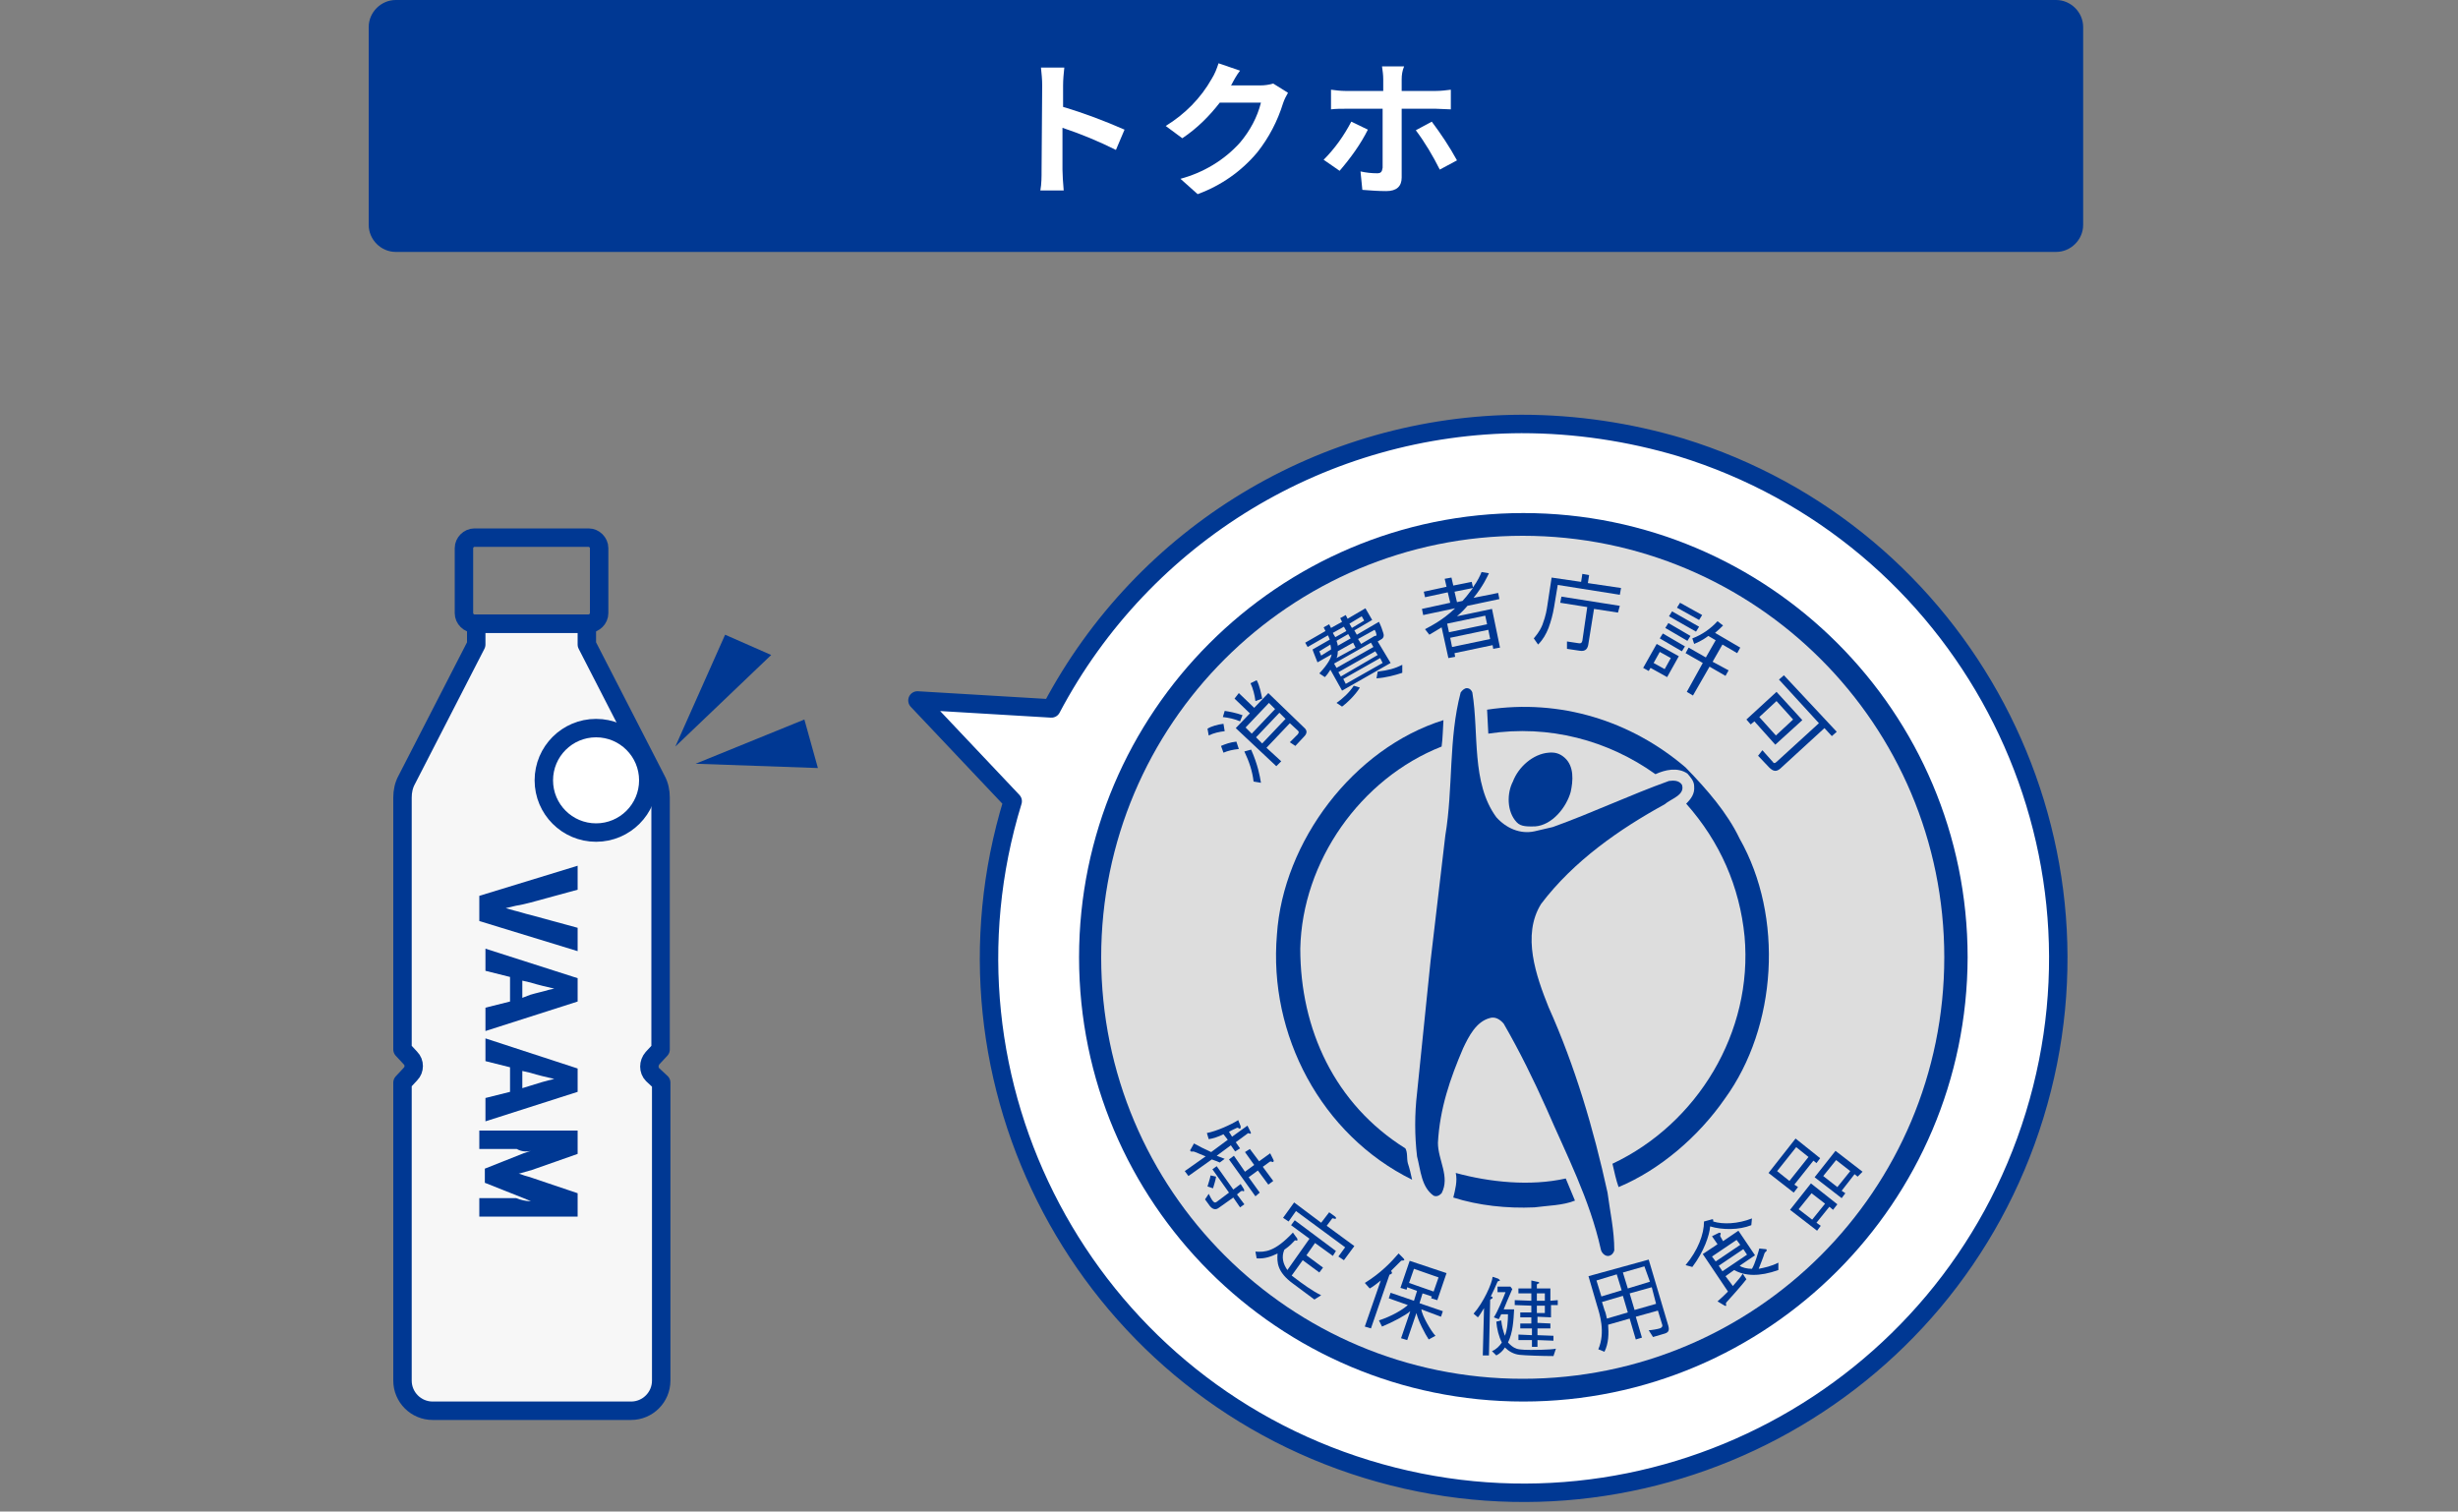 <?xml version="1.0" encoding="utf-8"?>
<!-- Generator: Adobe Illustrator 26.0.1, SVG Export Plug-In . SVG Version: 6.00 Build 0)  -->
<svg version="1.1" id="レイヤー_1" xmlns="http://www.w3.org/2000/svg" xmlns:xlink="http://www.w3.org/1999/xlink" x="0px"
	 y="0px" viewBox="0 0 400 246" style="enable-background:new 0 0 400 246;" xml:space="preserve">
<rect x="0" y="0" width="400" height="246" fill="#808080" stroke="none"/>
<style type="text/css">
	.st0{fill:#F7F7F7;stroke:#003893;stroke-width:3;stroke-linecap:round;stroke-linejoin:round;}
	.st1{fill:none;stroke:#003893;stroke-width:3;stroke-linecap:round;stroke-linejoin:round;}
	.st2{fill:#003893;}
	.st3{fill:#FFFFFF;stroke:#003893;stroke-width:3;stroke-linecap:round;stroke-linejoin:round;}
	.st4{fill:#FFFFFF;}
	.st5{fill:none;}
	.st6{fill-rule:evenodd;clip-rule:evenodd;fill:#003893;}
	.st7{fill-rule:evenodd;clip-rule:evenodd;fill:#DDDDDD;}
</style>
<g id="レイヤー_2_00000116931404327985022660000009658959058141755545_">
	<g id="レイアウト">
		<path class="st0" d="M107.5,170.8v-41c0-1-0.2-2-0.7-2.9l-11.3-22v-3.4h-18v3.4l-11.3,22c-0.5,0.9-0.7,1.9-0.7,2.9v41l1.3,1.4
			c0.7,0.7,0.7,1.9,0,2.6c0,0,0,0,0,0l-1.3,1.4v48.5c0,2.7,2.2,4.9,4.9,4.9h32.3c2.7,0,4.9-2.2,4.9-4.9v-48.5l-1.4-1.3
			c-0.7-0.7-0.7-1.9,0-2.7c0,0,0,0,0,0L107.5,170.8z"/>
		<path class="st1" d="M77.2,87.5h18.6c0.9,0,1.7,0.8,1.7,1.7v10.6c0,0.9-0.8,1.7-1.7,1.7H77.2c-0.9,0-1.7-0.8-1.7-1.7V89.2
			C75.5,88.3,76.3,87.5,77.2,87.5z"/>
		<path class="st2" d="M86.3,146.9l7.7-2.1v-3.9l-16,4.9v4.1l16,4.9V151l-7.7-2.1c-0.9-0.2-1.7-0.5-2.6-0.7l-1.4-0.4l1.7-0.4
			C84.7,147.3,85.5,147.1,86.3,146.9z"/>
		<path class="st2" d="M79,158l4,1v4l-4,1v3.8l15-4.8v-3.8l-15-4.8V158z M85,162.4v-2.8l1.3,0.3c1.3,0.4,2.6,0.7,3.9,1l-0.9,0.2
			c-1,0.3-2,0.5-3,0.8L85,162.4z"/>
		<path class="st2" d="M79,172.7l4,1v4l-4,1v3.8l15-4.8v-3.8L79,169V172.7z M85,177.1v-2.8l1.3,0.3c1.3,0.4,2.6,0.7,3.9,1l0,0
			c-1.3,0.3-2.7,0.7-3.9,1.1L85,177.1z"/>
		<path class="st2" d="M78,187h6.1c0.7,0.4,1.5,0.5,2.3,0.3l-1.2,0.4l-6.3,2.5v2.3l6.3,2.5l1.2,0.5c-0.8,0-1.7-0.2-2.4-0.5H78v3h16
			v-3.8l-7.4-2.5c-0.5-0.2-1.1-0.3-1.6-0.5l-0.6-0.2h0.1c0.7-0.2,1.4-0.4,2.1-0.6l7.4-2.6V184H78V187z"/>
		<polygon class="st2" points="109.9,121.5 118,103.3 125.5,106.6 		"/>
		<polygon class="st2" points="113.2,124.3 133.1,125 130.9,117.1 		"/>
		<circle class="st3" cx="97" cy="127" r="8.5"/>
		<path class="st4" d="M247.6,69c-32.1,0.1-61.5,17.9-76.5,46.3l-21.8-1.3l15.5,16.4c-14.1,45.9,11.7,94.6,57.6,108.7
			c45.9,14.1,94.6-11.7,108.7-57.6c14.1-45.9-11.7-94.6-57.6-108.7C265.1,70.3,256.4,69,247.6,69z"/>
		<path class="st1" d="M247.6,69c-32.1,0.1-61.5,17.9-76.5,46.3l-21.8-1.3l15.5,16.4c-14.1,45.9,11.7,94.6,57.6,108.7
			c45.9,14.1,94.6-11.7,108.7-57.6c14.1-45.9-11.7-94.6-57.6-108.7C265.1,70.3,256.4,69,247.6,69z"/>
		<path class="st2" d="M64.4,0h270.2c2.4,0,4.4,2,4.4,4.4v32.2c0,2.4-2,4.4-4.4,4.4H64.4C62,41,60,39,60,36.6V4.4C60,2,62,0,64.4,0z
			"/>
		<path class="st4" d="M169.6,13.9c0-1-0.1-1.9-0.2-2.9h3.8c-0.1,1-0.2,1.9-0.2,2.9v3.5c3.4,1,6.8,2.3,10,3.7l-1.4,3.3
			c-2.8-1.4-5.7-2.6-8.7-3.6v6.8c0,0.7,0.1,2.4,0.2,3.4h-3.8c0.2-1.1,0.2-2.2,0.2-3.4L169.6,13.9z"/>
		<path class="st4" d="M200.4,13.8l-0.1,0.1h4.8c0.7,0,1.4-0.1,2.1-0.3l2.4,1.5c-0.3,0.5-0.6,1.1-0.8,1.7c-0.9,2.9-2.3,5.6-4.2,8
			c-2.6,3.1-5.9,5.4-9.7,6.8l-2.8-2.5c3.7-1,7.1-3,9.7-5.9c1.6-1.9,2.8-4.1,3.4-6.5h-6.7c-1.7,2.2-3.7,4.2-6.1,5.8l-2.7-2
			c3.1-1.9,5.7-4.5,7.5-7.7c0.5-0.8,0.8-1.6,1.1-2.5l3.5,1.2C201.3,12.1,200.7,13.2,200.4,13.8z"/>
		<path class="st4" d="M218,27.8l-2.6-1.8c1.8-1.8,3.3-3.9,4.5-6.2l2.7,1.3C221.4,23.5,219.8,25.7,218,27.8z M228.1,12.9v1.9h5.6
			c0.8,0,1.6-0.1,2.4-0.2v3.2c-0.7,0-1.7-0.1-2.4-0.1h-5.6v11.2c0,1.4-0.8,2.2-2.5,2.2c-1.3,0-2.6-0.1-3.9-0.2l-0.3-3
			c0.9,0.2,1.8,0.3,2.7,0.3c0.6,0,0.8-0.2,0.9-0.9c0-0.9,0-8.5,0-9.6l0,0h-6.1c-0.7,0-1.6,0-2.3,0.1v-3.2c0.7,0.1,1.6,0.2,2.3,0.2
			h6.2v-1.9c0-0.7-0.1-1.4-0.2-2.1h3.6C228.2,11.5,228.1,12.2,228.1,12.9z M237.1,26.1l-2.8,1.5c-1.1-2.2-2.4-4.4-3.9-6.4l2.6-1.4
			C234.5,21.8,235.9,23.9,237.1,26.1L237.1,26.1z"/>
		<rect y="0" class="st5" width="400" height="246"/>
	</g>
</g>
<g>
	<path class="st6" d="M247.9,228.1c-39.9,0-72.3-32.4-72.3-72.3c0-39.8,32.4-72.3,72.3-72.3c39.9,0,72.3,32.4,72.3,72.3
		C320.1,195.7,287.7,228.1,247.9,228.1z M247.9,90.9c-35.8,0-64.9,29.1-64.9,64.9c0,35.8,29.1,64.9,64.9,64.9
		c35.8,0,64.9-29.1,64.9-64.9C312.8,120,283.7,90.9,247.9,90.9z"/>
	<path class="st7" d="M316.4,155.8c0,37.9-30.7,68.6-68.6,68.6s-68.6-30.7-68.6-68.6c0-37.9,30.7-68.6,68.6-68.6
		S316.4,117.9,316.4,155.8z"/>
	<path class="st6" d="M239.6,112.7c1.1,6.7-0.2,14.7,3.9,20.3c1.6,1.8,3.9,2.8,6.2,2.3l3-0.7c6.4-2.3,12.5-5.2,18.9-7.5
		c0.8-0.1,1.6-0.1,2.1,0.6c0.6,1.7-1.8,2.3-2.8,3.2c-7.3,4-14.8,9.2-20.1,16.2c-3.2,5.1-0.8,11.8,1.2,16.8
		c4.3,9.6,7.3,19.7,9.6,30.2c0.4,3.1,1.1,6.1,1.1,9.4c-0.1,0.4-0.4,0.8-0.9,0.9c-0.6,0.1-1.2-0.5-1.3-1.1
		c-1.8-8.1-5.6-15.4-8.8-22.8c-2.1-4.7-4.4-9.4-7-13.9c-0.6-0.7-1.4-1.2-2.3-0.9c-2.2,0.6-3.4,3-4.3,4.9c-2.1,4.9-3.8,9.8-4.1,15.4
		c0,2.8,2,5.5,0.6,8.2c-0.4,0.4-0.8,0.6-1.3,0.4c-2-1.4-2.1-4.1-2.7-6.4c-0.4-3.4-0.4-6.9,0-10.3l2.2-21.5l2.4-20.4
		c1.3-7.8,0.5-15.7,2.5-23.3c0.2-0.3,0.6-0.7,1-0.7C239.2,112,239.5,112.4,239.6,112.7z"/>
	<path class="st6" d="M254.6,123.3c1.6,1.4,1.4,3.8,1,5.6c-0.7,2.5-3,5.4-5.8,5.6c-1.1,0-2.3,0.1-3-0.7c-1.6-1.7-1.6-4.7-0.6-6.6
		c0.9-2.4,3.3-4.5,5.8-4.7C253,122.4,253.8,122.6,254.6,123.3z"/>
	<path class="st6" d="M283.1,136.5c7.2,12.7,6.1,30.6-2.4,42.3c-4.3,6.2-10.6,11.6-17.3,14.4c-0.4-1.1-0.7-2.5-1-3.8
		c13.8-6.5,22.9-21.4,21.5-37c-0.8-8.1-4-15.4-9.5-21.6c0.8-0.8,1.4-1.6,1.3-2.8c0-0.9-0.6-1.5-1.1-2.1c-1.6-1.1-3.7-0.6-5.2,0.1
		c-7.7-5.5-17.3-8.1-27.2-6.6l-0.2-3.9c11.9-1.8,23.4,1.8,32.3,9.4C277.8,128.5,281.1,132.3,283.1,136.5z"/>
	<path class="st6" d="M234.6,121.5c-13.2,5.2-22.7,18.7-23,32.9c0,13.1,5.6,25.3,17.1,32.5c0.4,0.7,0.2,1.6,0.4,2.4
		c0.3,0.9,0.5,1.8,0.7,2.7c-14.8-7.3-23.4-23.6-22-39.9c1-15.1,12.4-30.3,27.1-34.9C234.8,118.5,234.8,120.1,234.6,121.5z"/>
	<path class="st6" d="M254.8,191.8l1.5,3.6c-2,0.8-4.4,0.8-6.6,1.1c-4.5,0.2-9.1-0.3-13.2-1.6c0.3-1.2,0.7-2.7,0.4-4
		C242.4,192.4,249,193.1,254.8,191.8z"/>
	<path class="st6" d="M198.3,196.6l2.4-1.7l1.1,1.6l0.7-0.5l-1.2-1.6l0.6-0.5c0.3-0.2,0.4,0,0.5,0c0.1-0.1,0.1-0.2,0-0.4l-0.5-0.8
		l-1.2,0.9l-2.7-3.8l-0.7,0.5l2.7,3.8l-2,1.5c-0.3,0.2-0.4,0.1-0.6-0.1c-0.2-0.2-0.5-0.8-0.7-1.2l-0.6,0.9l0.8,1.1
		C197.4,196.9,197.9,196.9,198.3,196.6z M197.9,191.5l-0.9-0.2c-0.1,0.6-0.4,1.4-0.5,1.8l0.9,0.3C197.5,193,197.8,192.2,197.9,191.5
		z M205,194.1l-1.8-2.5l1.5-1.1l1.7,2.3l0.8-0.6l-1.7-2.3l1.1-0.8c0.3-0.2,0.4,0.1,0.6,0c0.1-0.1,0.1-0.2,0-0.4l-0.5-1l-1.8,1.3
		l-1.5-2l-0.8,0.5l1.5,2.1l-1.5,1.1l-1.8-2.6l-0.8,0.6l4.3,6L205,194.1z M197.2,188.7c0.6,0.2,1.1,0.4,1.3,0.5l0.8-0.6l-1.3-0.5
		l2.3-1.7l0.7,1l0.8-0.5l-0.7-1l1.9-1.4c0.2-0.2,0.4,0.1,0.5,0c0.1-0.1,0.1-0.1,0-0.3l-0.5-1l-2.5,1.8l-0.5-0.8
		c0.5-0.3,1-0.5,1.2-0.6c0.3-0.2,0.5,0.2,0.6,0.1c0.1-0.1,0.1-0.2,0.1-0.4l-0.4-1c-1.1,0.7-3.5,1.8-5.1,2.1l0.3,1
		c0.7-0.1,1.6-0.4,2.4-0.8l0.7,0.9l-2.7,2c-1.1-0.5-2.1-1-2.8-1.4l-0.5,0.9c-0.1,0.1-0.2,0.3,0,0.4c0.2,0.1,0.3-0.1,0.7,0.1l1.7,0.7
		l-3.4,2.4l0.6,0.8L197.2,188.7z"/>
	<path class="st6" d="M216.3,197.3l0.7,0.5c0.3,0.2,0.5,0.4,0.4,0.5c-0.1,0.2-0.5-0.1-0.6,0l-0.9,1.2l4.5,3.3l-1.7,2.3l-0.9-0.6
		l1.1-1.5l-8-5.9l-1.2,1.7l-0.9-0.6l1.8-2.5l4.4,3.3L216.3,197.3z M213.1,201.6l-3-2.2l0.6-0.8l6.7,5l-0.5,0.8l-2.9-2.1l-1.4,2
		l2.7,2l-0.6,0.8l-2.7-2l-1.8,2.5l0.4,0.3c1.3,1,3.1,2.3,4.4,2.9l-1.1,0.7l-3.5-2.6c-2.6-1.9-2.6-3.5-2.5-4.9
		c-1,0.5-2.1,0.9-3.4,0.8l-0.2-1.1c1.5,0.1,3.1,0.1,6.1-3.1l0.5,0.7c0.2,0.2,0.3,0.4,0.2,0.6c-0.1,0.1-0.3-0.2-0.5,0.1
		c-0.2,0.2-0.6,0.7-1.6,1.4c-0.5,1.2-0.2,2.3,0.5,3.3L213.1,201.6z"/>
	<path class="st6" d="M233.3,210.2l-4-1.4l0.8-2.3l4,1.4L233.3,210.2z M222.9,209.7c0.4-0.2,1.2-0.8,1.8-1.3h0l-2.6,7.5l1,0.3l3-8.7
		c0-0.1,0.4-0.1,0.4-0.3c0.1-0.1-0.1-0.2-0.1-0.4l1.6-1.6c0.1-0.1,0.4,0,0.5-0.1c0.1-0.1-0.1-0.3-0.2-0.4l-0.7-0.7
		c-1.2,1.4-2.9,3.2-5.5,4.8L222.9,209.7z M234.5,214.3l0.3-0.9l-3.8-1.3l0.5-1.6l1.5,0.5l-0.1,0.3l1,0.3l1.5-4.4l-6-2l-1.5,4.4
		l1,0.3l0.1-0.4l1.6,0.6l-0.5,1.6l-3.8-1.3l-0.3,0.9l3.1,1.1c-0.9,0.8-2.6,1.8-4.7,2.5l0.5,1c1.7-0.7,3.8-1.8,4.6-2.5l0,0l-1.5,4.4
		l1,0.3l1.5-4.4h0c0.3,1.3,1.4,3.4,2,4.3l1.1-0.6c-0.7-0.7-2.2-3.3-2.3-4.3L234.5,214.3z"/>
	<path class="st6" d="M251.4,210.5l0,1.2l-1.3,0v-1.2L251.4,210.5z M252.3,211.7l0-2l-2.2,0l0-0.6c0-0.2,0.4-0.2,0.4-0.3
		c0-0.1-0.2-0.2-0.4-0.2l-0.9-0.2l0,1.3l-2.1,0l0,0.8l2.1,0l0,1.2l-2.7-0.1l0,0.8l2.7,0.1l0,1.1l-1.8,0l0,0.8l1.8,0l0,1l-1.8,0
		l0,0.8l1.9,0l0,1.1l-2.2-0.1l0,0.9l2.2,0l0,1.1l0.9,0l0-1.1l2.6,0.1l0-0.8l-2.6-0.1l0-1.1l2.1,0l0-0.8l-2.1-0.1l0-1l2.2,0.1l0-2
		h1.1l0-0.8L252.3,211.7z M251.4,212.5l0,1.2l-1.3,0l0-1.2L251.4,212.5z M243.5,215.1c0.1,1.2,0.4,2.4,0.9,3.4
		c-0.4,0.6-0.9,1.1-1.6,1.4l0.7,0.7c0.6-0.3,1.1-0.8,1.4-1.3c0.6,0.6,1.4,1.1,2.4,1.2c0.8,0.1,3.8,0.2,5.5,0.2l0.4-1.2
		c-0.9,0.2-3.9,0.2-4.1,0.2c-0.3,0-1.8,0-2.3-0.2c-0.6-0.2-1-0.6-1.4-1c0.8-1.6,0.9-3.6,1-5.4l-1.7,0c0.1-0.3,1-2.4,1.4-3.3
		l-0.3-0.4l-2.1,0l0,0.9l1.3,0c-0.3,0.8-1.3,3.2-1.9,4.1l0.8,0.3l0.4-0.8l1.1,0c0,1-0.1,2.5-0.5,3.5c-0.3-0.8-0.5-1.6-0.6-2.5
		L243.5,215.1z M240.5,214.4c0.3-0.3,0.6-0.9,1-1.5l0,0l-0.2,7.7l1,0l0.2-9c0-0.2,0.4-0.2,0.4-0.4c0-0.1-0.1-0.2-0.3-0.2
		c0.4-0.8,0.8-1.7,1.1-2.4c0-0.1,0.3-0.1,0.4-0.2c0-0.1-0.2-0.2-0.3-0.3l-0.9-0.3c-0.1,1.1-1.5,4.2-3.1,6L240.5,214.4z"/>
	<path class="st6" d="M268.5,208.6l-3.6,1.1l-0.8-2.6l3.5-1L268.5,208.6z M258.5,207.7l1.4,4.8c0.4,1.3,1.4,4.3,0.2,7.1l1,0.4
		c0.7-1.4,0.7-3,0.6-4.4l3.5-1l1,3.4l1-0.3l-1-3.4l3.6-1l0.7,2.3c0.1,0.3-0.1,0.5-0.4,0.6c-0.3,0.1-1.4,0.3-1.8,0.3l0.7,1.1l1.7-0.5
		c0.8-0.2,1-0.5,0.8-1.3l-3.2-10.8L258.5,207.7z M269.5,212.2l-3.5,1l-0.8-2.7l3.6-1L269.5,212.2z M264.1,210.9l0.8,2.7l-3.4,1
		c-0.1-0.4-0.2-1-0.4-1.4l-0.4-1.3L264.1,210.9z M263.1,207.4l0.8,2.6l-3.3,1l-0.8-2.6L263.1,207.4z"/>
	<path class="st6" d="M283.2,202.6l-4,2.7l-0.6-0.8l4-2.7L283.2,202.6z M280.8,207.7l1.4-1c1.8,1,4.1,1.1,7.2,0l0-1.2
		c-1.2,0.6-2.2,0.8-3.2,1c0.3-0.8,0.8-2,0.9-2.4c0.1-0.4,0.4-0.4,0.4-0.6c0-0.2-0.1-0.2-0.2-0.2l-1-0.1c-0.2,0.7-0.7,2.5-1.2,3.3
		c-0.8,0-1.6-0.2-2-0.5l2.5-1.7l-2.7-4l-2.5,1.7l-0.4-0.7c-0.2-0.3,0.1-0.4,0-0.6c-0.1-0.1-0.2-0.1-0.4,0l-1,0.5l0.9,1.3l-2.4,1.6
		l4.1,6.1c-0.5,0.5-1.1,1.1-1.7,1.6l1,0.6c0.2,0.1,0.3,0.2,0.4,0.1c0.1-0.1-0.2-0.3,0.1-0.6c0.3-0.3,2.6-2.9,3.2-3.7l-0.6-0.9
		c-0.3,0.5-0.9,1.2-1.6,2L280.8,207.7z M284.3,204.2l-4,2.7l-0.6-0.9l4-2.7L284.3,204.2z M275.4,206.2c1.9-2.5,2.8-5.2,2.9-6.6
		c2,0.6,4.7,0.6,6.7-0.2l0.1-1.1c-2.3,0.9-4.7,1-6.3,0.5c0-0.1,0-0.1,0-0.2c0-0.2-0.1-0.2-0.4-0.1l-1.1,0.3c0,2.1-1,4.7-3,7.1
		L275.4,206.2z"/>
	<path class="st6" d="M291.2,192.2l-2-1.6l3.1-3.9l2,1.6L291.2,192.2z M296.2,188.5l-4-3.2l-4.4,5.6l4.1,3.2l0.7-0.9l-0.6-0.4
		l3.1-3.9l0.5,0.4L296.2,188.5z M299,196l-4.3-3.4l-3.4,4.3l4.4,3.4l0.6-0.8l-0.7-0.5l2.1-2.6l0.6,0.5L299,196z M294.9,198.5
		l-2.2-1.7l2.1-2.6l2.2,1.7L294.9,198.5z M303.1,190.7l-4.4-3.4l-3.4,4.3l4.4,3.4l0.6-0.8l-0.6-0.4l2.1-2.7l0.5,0.4L303.1,190.7z
		 M299,193.2l-2.3-1.8l2.1-2.6l2.3,1.8L299,193.2z"/>
	<path class="st6" d="M205.4,113.7c-0.2-0.9-0.4-2.1-0.9-3l-1,0.5c0.4,0.8,0.7,2,0.8,2.9L205.4,113.7z M202.2,116.4
		c-1.1-0.4-2.2-0.6-2.9-0.7l-0.3,1c0.9,0.1,1.9,0.3,2.8,0.7L202.2,116.4z M205.2,127.4c-0.2-1.2-0.5-2.9-1.6-5.4l-1.1,0.3
		c0.8,1.7,1.3,3.2,1.5,4.9L205.2,127.4z M201.2,120.7c-1,0.1-1.8,0.4-2.5,0.7l0.4,1.1c0.7-0.3,1.5-0.5,2.5-0.6L201.2,120.7z
		 M199.1,117.8c-0.9,0.1-2,0.4-2.6,0.8l0.2,1.1c0.8-0.4,1.7-0.6,2.6-0.7L199.1,117.8z M209.2,117l-3.8,4l-1-1l3.8-4L209.2,117z
		 M200.9,113.7l2.5,2.4l-2.3,2.4l6.6,6.2l0.8-0.8l-2.4-2.2l3.8-4l1.3,1.2c0.2,0.2,0.2,0.3,0,0.6l-1.3,1.3l0.9,0.6l1.4-1.5
		c0.5-0.5,0.6-1,0-1.5l-5.8-5.6l-2.3,2.4l-2.5-2.4L200.9,113.7z M207.5,115.4l-3.8,4l-1-1l3.8-4L207.5,115.4z"/>
	<path class="st6" d="M224,110.4c1.5-0.1,3-0.5,4.2-0.9l0-1.3c-1.2,0.6-2.3,0.9-4,1.1L224,110.4z M218.4,115
		c0.7-0.5,2.1-1.8,2.9-3.1l-1-0.3c-0.7,1.1-1.8,2.1-2.8,2.8L218.4,115z M215,106.7l-0.3-0.7l1.8-1.1c0.1,0.4,0.1,0.6,0.1,0.8
		L215,106.7z M225,107.9l-6,3.4l-0.4-0.8l6-3.4L225,107.9z M219.6,101.5l2-1.2l0.4,0.7l-2,1.2L219.6,101.5z M224.2,106.6l-6,3.5
		l-0.4-0.7l6-3.4L224.2,106.6z M216.9,103l1.8-1l0.4,0.7l-1.8,1l-0.3-0.5L216.9,103z M219.8,103.9l-2.1,1.2c0-0.2-0.1-0.5-0.2-0.8
		l1.9-1.1L219.8,103.9z M217.5,107.1c0.1-0.2,0.2-0.5,0.2-1.1l2.5-1.4l0.4,0.8L217.5,107.1z M223.7,103.5l-2.2,1.3L221,104l2.7-1.5
		c0.2,0.3,0.3,0.7,0.3,0.8c0,0.1-0.1,0.2-0.1,0.2L223.7,103.5L223.7,103.5z M224.2,104.4l0.5-0.3c0.6-0.3,0.5-0.8,0.4-1.1
		c-0.1-0.4-0.4-1.2-0.7-1.8l-3.6,2.1l-0.4-0.7l2.9-1.7l-1.1-1.9l-2.9,1.7l-0.3-0.6l-0.9,0.5l0.3,0.6l-1.8,1l-0.3-0.6l-0.9,0.5
		l0.3,0.6l-3.3,1.9l0.4,0.7l3.3-1.9l0.1,0.2l0.2,0.5l-2.8,1.6c0.1,0.4,0.5,1.3,0.8,2.1l2.3-1.3c-0.1,0.6-0.6,1.6-2,3.1l0.9,0.6
		c0.3-0.3,0.6-0.7,0.9-1.2l1.9,3.4l7.9-4.5L224.2,104.4z M223.5,105.3l-6,3.4l-0.4-0.7l6-3.4L223.5,105.3z"/>
	<path class="st6" d="M237.1,98l-0.4-1.7l3-0.6c-0.9,1.2-1.4,1.8-1.7,2.1L237.1,98z M242.5,104l-6.2,1.3l-0.3-1.5l6.2-1.3L242.5,104
		z M241.1,93.1c-0.2,0.5-0.6,1.4-1.4,2.5l-0.2-0.9l-3,0.6l-0.3-1.3l-1.1,0.2l0.3,1.3l-3.7,0.8l0.2,0.9l3.7-0.8l0.4,1.7l-4.6,1l0.2,1
		l5.2-1.1c-2.1,2-4,2.9-4.9,3.4l0.7,0.9c0.5-0.3,1.2-0.7,2-1.2l1.1,5l1.1-0.2l-0.1-0.6l6.2-1.3l0.1,0.6l1.1-0.2l-1.3-6.3l-5.7,1.2
		c0.6-0.5,1.2-1.1,1.7-1.7l5.2-1.1l-0.2-1l-4,0.8c1.6-2,2.2-3.4,2.5-4L241.1,93.1z M242,101.6l-6.2,1.3l-0.3-1.4l6.2-1.3L242,101.6z
		"/>
	<path class="st6" d="M263.3,99.7l-3.9-0.6l-0.9,5.6c-0.1,0.8-0.4,1.4-1.5,1.2l-2-0.3l0-1.2l2,0.3c0.2,0,0.4,0,0.5-0.4l0.8-5.5
		l-4.4-0.7l0.2-1l9.5,1.5L263.3,99.7z M257.3,94.7l0.2-1.3l1.1,0.2l-0.2,1.3l5.4,0.8l-0.2,1.1l-10.1-1.6l-0.6,3.6
		c-0.2,1.2-0.5,2.3-0.9,3.4c-0.4,1-0.9,1.9-1.7,2.7l-0.7-1c0.3-0.4,0.9-1,1.4-2.2c0.6-1.6,0.7-2.5,0.8-3.1l0.7-4.6L257.3,94.7z"/>
	<path class="st6" d="M272.1,99.5l-0.5,0.8l4.4,2.5l0.5-0.8L272.1,99.5z M269.6,104.8l-2.2,3.9l0.9,0.5l0.3-0.5l2.7,1.5l1.9-3.4
		L269.6,104.8z M270.6,103.1l-0.5,0.8l3.6,2.1l0.5-0.8L270.6,103.1z M273.4,98.1l-0.5,0.8l3.6,2l0.5-0.8L273.4,98.1z M275.7,104.8
		c0.4-0.2,1.1-0.4,2.3-1.3l1.2,0.7l-1.6,2.8l-2.8-1.6l-0.5,0.9l2.8,1.6l-2.6,4.7l1,0.6l2.7-4.7l2.6,1.5l0.5-0.9l-2.6-1.4l1.6-2.8
		l2.4,1.4l0.5-0.9l-4.1-2.4c0.6-0.5,1-0.9,1.3-1.2l-0.9-0.7c-1.1,1.2-2.5,2.2-4.1,2.8L275.7,104.8z M271.5,101.4l-0.5,0.8l3.6,2.1
		l0.5-0.8L271.5,101.4z M270.9,108.9l-1.8-1l1-1.8l1.8,1L270.9,108.9z"/>
	<path class="st6" d="M293.3,117.2l-4.2-4.6l-4.9,4.5l0.7,0.8l0.6-0.5l3.4,3.8L293.3,117.2z M290.3,109.9l-0.8,0.7l6.5,7.1l-6.9,6.3
		c-0.3,0.3-0.5,0.2-0.6,0l-1.7-1.9l-0.7,0.9l1.8,1.9c0.7,0.7,1.2,0.7,1.8,0.2l7.2-6.6l1.2,1.3l0.8-0.7L290.3,109.9z M289,119.7
		l-2.7-3l2.8-2.6l2.7,3L289,119.7z"/>
</g>
</svg>
